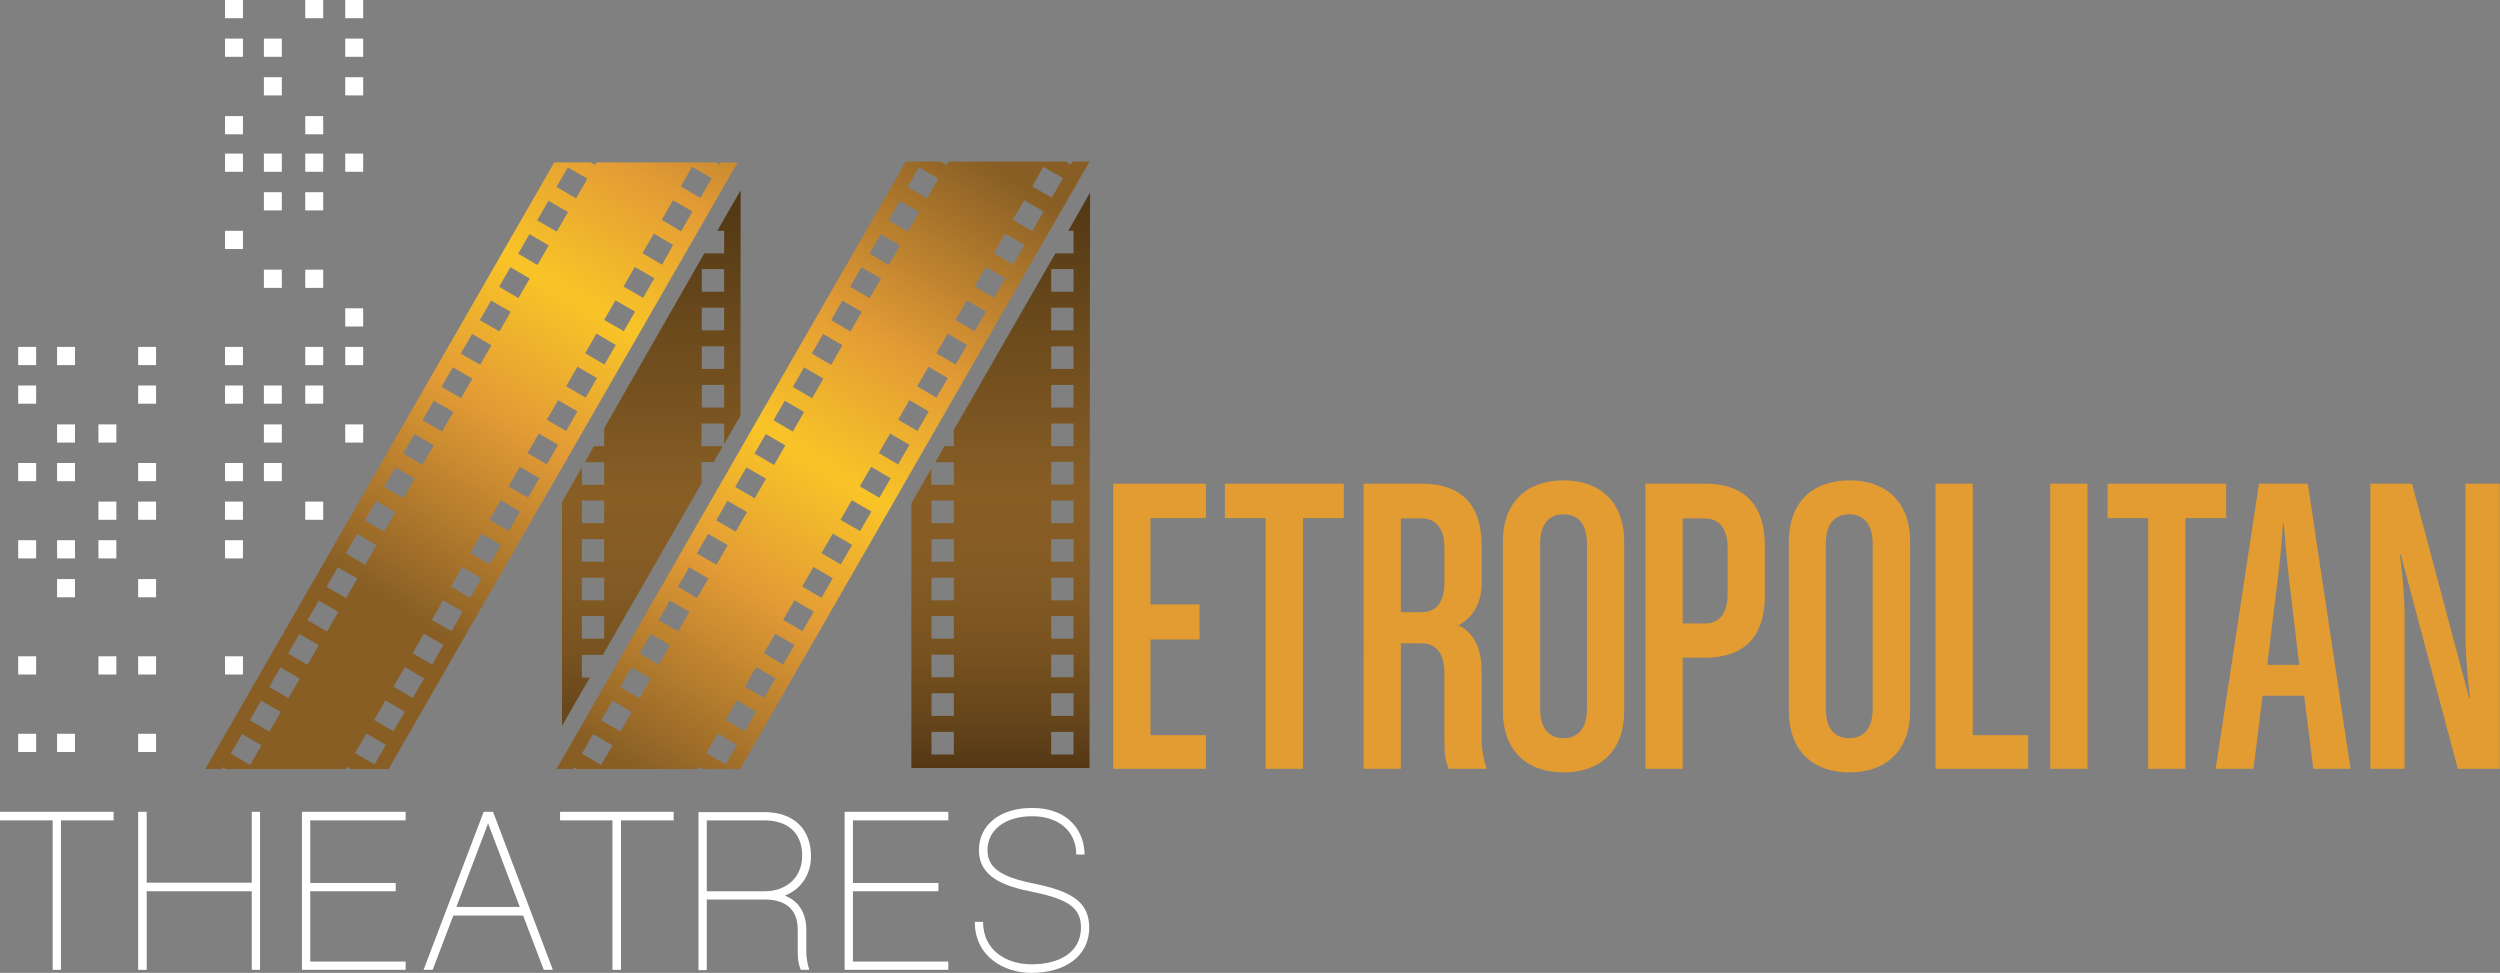 <?xml version="1.0" encoding="utf-8"?>
<!-- Generator: Adobe Illustrator 23.0.2, SVG Export Plug-In . SVG Version: 6.00 Build 0)  -->
<svg version="1.1" id="Layer_1" xmlns="http://www.w3.org/2000/svg" xmlns:xlink="http://www.w3.org/1999/xlink" x="0px" y="0px"
	 viewBox="0 0 90.66 35.28" style="enable-background:new 0 0 90.66 35.28;" xml:space="preserve">
<rect x="0" y="0" width="90.66" height="35.28" fill="#808080" stroke="none"/>
<style type="text/css">
	.st0{clip-path:url(#SVGID_2_);fill:url(#SVGID_3_);}
	.st1{clip-path:url(#SVGID_5_);fill:url(#SVGID_6_);}
	.st2{fill:#FFFFFF;}
	.st3{clip-path:url(#SVGID_8_);fill:url(#SVGID_9_);}
	.st4{clip-path:url(#SVGID_11_);fill:url(#SVGID_12_);}
	.st5{fill:#E39C32;}
</style>
<g>
	<defs>
		<path id="SVGID_1_" d="M33.78,26.54h0.81v0.82h-0.81V26.54z M38.12,26.54h0.81v0.82h-0.81V26.54z M33.78,25.14h0.81v0.82h-0.81
			V25.14z M38.12,25.14h0.81v0.82h-0.81V25.14z M33.78,23.74h0.81v0.82h-0.81V23.74z M38.12,23.74h0.81v0.82h-0.81V23.74z
			 M33.78,22.34h0.81v0.82h-0.81V22.34z M38.12,22.34h0.81v0.82h-0.81V22.34z M33.78,20.95h0.81v0.82h-0.81V20.95z M38.12,20.95
			h0.81v0.82h-0.81V20.95z M33.78,19.55h0.81v0.82h-0.81V19.55z M38.12,19.55h0.81v0.82h-0.81V19.55z M33.78,18.15h0.81v0.82h-0.81
			V18.15z M38.12,18.15h0.81v0.82h-0.81V18.15z M38.12,16.75h0.81v0.82h-0.81V16.75z M38.12,15.36h0.81v0.82h-0.81V15.36z
			 M38.12,13.96h0.81v0.82h-0.81V13.96z M38.12,12.56h0.81v0.82h-0.81V12.56z M38.12,11.16h0.81v0.82h-0.81V11.16z M38.12,9.76h0.81
			v0.82h-0.81V9.76z M38.74,8.37h0.19v0.82h-0.66l-3.68,6.4v0.59h-0.34l-0.33,0.58h0.67v0.82h-0.82V17l-0.72,1.25l-0.01,9.6h6.47
			l0.02-20.87L38.74,8.37z"/>
	</defs>
	<clipPath id="SVGID_2_">
		<use xlink:href="#SVGID_1_"  style="overflow:visible;"/>
	</clipPath>
	
		<linearGradient id="SVGID_3_" gradientUnits="userSpaceOnUse" x1="-952.298" y1="1023.563" x2="-951.298" y2="1023.563" gradientTransform="matrix(0 22.585 -22.585 0 23153.406 21513.402)">
		<stop  offset="0" style="stop-color:#4B3212"/>
		<stop  offset="0.234" style="stop-color:#67471B"/>
		<stop  offset="0.533" style="stop-color:#885E25"/>
		<stop  offset="0.661" style="stop-color:#845B24"/>
		<stop  offset="0.78" style="stop-color:#795320"/>
		<stop  offset="0.894" style="stop-color:#66451B"/>
		<stop  offset="1" style="stop-color:#4E3313"/>
	</linearGradient>
	<rect x="33.05" y="6.99" class="st0" width="6.48" height="20.87"/>
</g>
<g>
	<defs>
		<path id="SVGID_4_" d="M21.1,22.34h0.81v0.82H21.1V22.34z M21.1,20.95h0.81v0.82H21.1V20.95z M21.1,19.55h0.81v0.82H21.1V19.55z
			 M21.1,18.15h0.81v0.82H21.1V18.15z M25.45,13.96h0.81v0.82h-0.81V13.96z M25.45,12.56h0.81v0.82h-0.81V12.56z M25.45,11.16h0.81
			v0.82h-0.81V11.16z M25.45,9.76h0.81v0.82h-0.81V9.76z M26.01,8.37h0.25v0.82h-0.72l-3.63,6.34v0.65h-0.37l-0.33,0.58h0.7v0.82
			H21.1v-0.63l-0.72,1.26l-0.01,8.13l1.02-1.77H21.1v-0.82h0.76l3.58-6.22v-0.77h0.44l0.33-0.58h-0.77v-0.82h0.82v0.75l0.59-1.03
			l0.01-8.18L26.01,8.37z"/>
	</defs>
	<clipPath id="SVGID_5_">
		<use xlink:href="#SVGID_4_"  style="overflow:visible;"/>
	</clipPath>
	
		<linearGradient id="SVGID_6_" gradientUnits="userSpaceOnUse" x1="-952.305" y1="1023.552" x2="-951.305" y2="1023.552" gradientTransform="matrix(0 22.578 -22.578 0 23133.424 21506.979)">
		<stop  offset="0" style="stop-color:#4B3212"/>
		<stop  offset="0.234" style="stop-color:#67471B"/>
		<stop  offset="0.533" style="stop-color:#885E25"/>
		<stop  offset="0.661" style="stop-color:#845B24"/>
		<stop  offset="0.78" style="stop-color:#795320"/>
		<stop  offset="0.894" style="stop-color:#66451B"/>
		<stop  offset="1" style="stop-color:#4E3313"/>
	</linearGradient>
	<rect x="20.38" y="6.89" class="st1" width="6.48" height="19.45"/>
</g>
<rect x="0.66" y="12.58" class="st2" width="0.65" height="0.66"/>
<rect x="0.66" y="13.98" class="st2" width="0.65" height="0.66"/>
<rect x="0.66" y="16.79" class="st2" width="0.65" height="0.66"/>
<rect x="0.66" y="19.59" class="st2" width="0.65" height="0.66"/>
<rect x="0.66" y="23.8" class="st2" width="0.65" height="0.66"/>
<rect x="0.66" y="26.61" class="st2" width="0.65" height="0.66"/>
<rect x="5.01" y="12.58" class="st2" width="0.65" height="0.66"/>
<rect x="5.01" y="13.98" class="st2" width="0.65" height="0.66"/>
<rect x="5.01" y="16.79" class="st2" width="0.65" height="0.66"/>
<rect x="5.01" y="18.19" class="st2" width="0.65" height="0.66"/>
<rect x="5.01" y="21" class="st2" width="0.65" height="0.66"/>
<rect x="5.01" y="23.8" class="st2" width="0.65" height="0.66"/>
<rect x="5.01" y="26.61" class="st2" width="0.65" height="0.66"/>
<rect x="3.57" y="15.39" class="st2" width="0.65" height="0.66"/>
<rect x="3.57" y="18.19" class="st2" width="0.65" height="0.66"/>
<rect x="3.57" y="19.59" class="st2" width="0.65" height="0.66"/>
<rect x="3.57" y="23.8" class="st2" width="0.65" height="0.66"/>
<rect x="2.07" y="12.58" class="st2" width="0.65" height="0.66"/>
<rect x="2.07" y="15.39" class="st2" width="0.65" height="0.66"/>
<rect x="2.07" y="16.79" class="st2" width="0.65" height="0.66"/>
<rect x="2.07" y="19.59" class="st2" width="0.65" height="0.66"/>
<rect x="2.07" y="21" class="st2" width="0.65" height="0.66"/>
<rect x="2.07" y="26.61" class="st2" width="0.65" height="0.66"/>
<rect x="8.16" y="5.57" class="st2" width="0.65" height="0.66"/>
<rect x="8.16" y="8.37" class="st2" width="0.65" height="0.66"/>
<rect x="8.16" y="12.58" class="st2" width="0.65" height="0.66"/>
<rect x="8.16" y="13.98" class="st2" width="0.65" height="0.66"/>
<rect x="8.16" y="16.79" class="st2" width="0.65" height="0.66"/>
<rect x="8.16" y="18.19" class="st2" width="0.65" height="0.66"/>
<rect x="8.16" y="19.59" class="st2" width="0.65" height="0.66"/>
<rect x="8.16" y="23.8" class="st2" width="0.65" height="0.66"/>
<rect x="12.52" y="5.57" class="st2" width="0.65" height="0.66"/>
<rect x="12.52" y="11.18" class="st2" width="0.65" height="0.66"/>
<rect x="12.52" y="12.58" class="st2" width="0.65" height="0.66"/>
<rect x="12.52" y="15.39" class="st2" width="0.65" height="0.66"/>
<rect x="11.07" y="5.57" class="st2" width="0.65" height="0.66"/>
<rect x="11.07" y="6.97" class="st2" width="0.65" height="0.66"/>
<rect x="11.07" y="9.78" class="st2" width="0.65" height="0.66"/>
<rect x="11.07" y="12.58" class="st2" width="0.65" height="0.66"/>
<rect x="11.07" y="13.98" class="st2" width="0.65" height="0.66"/>
<rect x="11.07" y="18.19" class="st2" width="0.65" height="0.66"/>
<rect x="9.57" y="5.57" class="st2" width="0.65" height="0.66"/>
<rect x="9.57" y="6.97" class="st2" width="0.65" height="0.66"/>
<rect x="9.57" y="9.78" class="st2" width="0.65" height="0.66"/>
<rect x="9.57" y="13.98" class="st2" width="0.65" height="0.66"/>
<rect x="9.57" y="15.39" class="st2" width="0.65" height="0.66"/>
<rect x="9.57" y="16.79" class="st2" width="0.65" height="0.66"/>
<rect x="8.16" class="st2" width="0.65" height="0.66"/>
<rect x="8.16" y="1.4" class="st2" width="0.65" height="0.66"/>
<rect x="8.16" y="4.21" class="st2" width="0.65" height="0.66"/>
<rect x="12.52" class="st2" width="0.65" height="0.66"/>
<rect x="12.52" y="1.4" class="st2" width="0.65" height="0.66"/>
<rect x="12.52" y="2.8" class="st2" width="0.65" height="0.66"/>
<rect x="11.07" class="st2" width="0.65" height="0.66"/>
<rect x="11.07" y="4.21" class="st2" width="0.65" height="0.66"/>
<rect x="9.57" y="1.4" class="st2" width="0.65" height="0.66"/>
<rect x="9.57" y="2.8" class="st2" width="0.65" height="0.66"/>
<g>
	<defs>
		<path id="SVGID_7_" d="M8.37,27.33l0.41-0.71l0.7,0.41l-0.41,0.71L8.37,27.33z M12.88,27.31l0.41-0.71l0.7,0.41l-0.41,0.71
			L12.88,27.31z M9.06,26.12l0.41-0.71l0.71,0.41l-0.41,0.71L9.06,26.12z M13.57,26.11l0.41-0.71l0.7,0.41l-0.41,0.71L13.57,26.11z
			 M9.76,24.91l0.41-0.71l0.7,0.41l-0.41,0.71L9.76,24.91z M14.27,24.9l0.41-0.71l0.7,0.41l-0.41,0.71L14.27,24.9z M10.45,23.7
			l0.41-0.71l0.7,0.41l-0.41,0.71L10.45,23.7z M14.96,23.69l0.41-0.71l0.71,0.41l-0.41,0.71L14.96,23.69z M11.15,22.49l0.41-0.71
			l0.71,0.41l-0.41,0.71L11.15,22.49z M15.66,22.48l0.41-0.71l0.71,0.41l-0.41,0.71L15.66,22.48z M11.84,21.28l0.41-0.71l0.71,0.41
			l-0.41,0.71L11.84,21.28z M16.35,21.27l0.41-0.71l0.7,0.41l-0.41,0.71L16.35,21.27z M12.54,20.07l0.41-0.71l0.7,0.41l-0.41,0.71
			L12.54,20.07z M17.05,20.06l0.41-0.71l0.71,0.41l-0.41,0.71L17.05,20.06z M13.23,18.87l0.41-0.71l0.7,0.41l-0.41,0.71L13.23,18.87
			z M17.75,18.85l0.41-0.71l0.7,0.41l-0.41,0.71L17.75,18.85z M13.93,17.66l0.41-0.71l0.7,0.41l-0.41,0.71L13.93,17.66z
			 M18.44,17.64l0.41-0.71l0.71,0.41l-0.41,0.71L18.44,17.64z M14.62,16.45l0.41-0.71l0.7,0.41l-0.41,0.71L14.62,16.45z
			 M19.13,16.43l0.41-0.71l0.7,0.41l-0.41,0.71L19.13,16.43z M15.32,15.24l0.41-0.71l0.71,0.41l-0.41,0.71L15.32,15.24z
			 M19.83,15.22l0.41-0.71l0.7,0.41l-0.41,0.71L19.83,15.22z M16.01,14.03l0.41-0.71l0.71,0.41l-0.41,0.71L16.01,14.03z
			 M20.53,14.01l0.41-0.71l0.71,0.41l-0.41,0.71L20.53,14.01z M16.71,12.82l0.41-0.71l0.7,0.41l-0.41,0.71L16.71,12.82z
			 M21.22,12.81l0.41-0.71l0.7,0.41l-0.41,0.71L21.22,12.81z M17.4,11.61l0.41-0.71l0.71,0.41l-0.41,0.71L17.4,11.61z M21.91,11.6
			l0.41-0.71l0.71,0.41l-0.41,0.71L21.91,11.6z M18.1,10.4l0.41-0.71l0.7,0.41l-0.41,0.71L18.1,10.4z M22.61,10.39l0.41-0.71
			l0.71,0.41l-0.41,0.71L22.61,10.39z M18.79,9.2l0.41-0.71l0.7,0.41l-0.41,0.71L18.79,9.2z M23.3,9.18l0.41-0.71l0.7,0.41
			L24.01,9.6L23.3,9.18z M19.48,7.99l0.41-0.71l0.71,0.41L20.19,8.4L19.48,7.99z M24,7.97l0.41-0.71l0.7,0.41L24.7,8.39L24,7.97z
			 M20.18,6.78l0.41-0.71l0.71,0.41l-0.41,0.71L20.18,6.78z M24.69,6.76l0.41-0.71l0.71,0.41L25.4,7.18L24.69,6.76z M26.13,5.89
			l-0.04,0.08l-0.13-0.08h-4.33l-0.05,0.09l-0.16-0.09H20.1l-12.66,22h0.6l0.04-0.07l0.11,0.07h4.35l0.05-0.08l0.14,0.08h1.36
			l12.66-22H26.13z"/>
	</defs>
	<clipPath id="SVGID_8_">
		<use xlink:href="#SVGID_7_"  style="overflow:visible;"/>
	</clipPath>
	
		<linearGradient id="SVGID_9_" gradientUnits="userSpaceOnUse" x1="-963.465" y1="1043.563" x2="-962.465" y2="1043.563" gradientTransform="matrix(-13.566 21.838 -21.838 -13.566 9746.225 35196.855)">
		<stop  offset="0" style="stop-color:#885E25"/>
		<stop  offset="0.291" style="stop-color:#E29B35"/>
		<stop  offset="0.491" style="stop-color:#F9C427"/>
		<stop  offset="0.691" style="stop-color:#E29B35"/>
		<stop  offset="1" style="stop-color:#885E25"/>
	</linearGradient>
	<polygon class="st3" points="12.82,-2.76 -2.42,21.77 21.38,36.55 36.61,12.02 	"/>
</g>
<g>
	<defs>
		<path id="SVGID_10_" d="M21.1,27.33l0.41-0.71l0.7,0.41l-0.41,0.71L21.1,27.33z M25.62,27.31l0.41-0.71l0.7,0.41l-0.41,0.71
			L25.62,27.31z M21.8,26.12l0.41-0.71l0.7,0.41l-0.41,0.71L21.8,26.12z M26.31,26.11l0.41-0.71l0.7,0.41l-0.41,0.71L26.31,26.11z
			 M22.49,24.91l0.41-0.71l0.7,0.41l-0.41,0.71L22.49,24.91z M27.01,24.9l0.41-0.71l0.7,0.41l-0.41,0.71L27.01,24.9z M23.19,23.7
			l0.41-0.71l0.7,0.41l-0.41,0.71L23.19,23.7z M27.7,23.69l0.41-0.71l0.7,0.41l-0.41,0.71L27.7,23.69z M23.88,22.49l0.41-0.71
			L25,22.19l-0.41,0.71L23.88,22.49z M28.4,22.48l0.41-0.71l0.7,0.41l-0.41,0.71L28.4,22.48z M24.58,21.28l0.41-0.71l0.7,0.41
			l-0.41,0.71L24.58,21.28z M29.09,21.27l0.41-0.71l0.7,0.41l-0.41,0.71L29.09,21.27z M25.27,20.07l0.41-0.71l0.71,0.41l-0.41,0.71
			L25.27,20.07z M29.79,20.06l0.41-0.71l0.7,0.41l-0.41,0.71L29.79,20.06z M25.97,18.87l0.41-0.71l0.71,0.41l-0.41,0.71L25.97,18.87
			z M30.48,18.85l0.41-0.71l0.71,0.41l-0.41,0.71L30.48,18.85z M26.66,17.66l0.41-0.71l0.71,0.41l-0.41,0.71L26.66,17.66z
			 M31.18,17.64l0.41-0.71l0.71,0.41l-0.41,0.71L31.18,17.64z M27.36,16.45l0.41-0.71l0.71,0.41l-0.41,0.71L27.36,16.45z
			 M31.87,16.43l0.41-0.71l0.7,0.41l-0.41,0.71L31.87,16.43z M28.05,15.24l0.41-0.71l0.7,0.41l-0.41,0.71L28.05,15.24z M32.57,15.22
			l0.41-0.71l0.7,0.41l-0.41,0.71L32.57,15.22z M28.75,14.03l0.41-0.71l0.7,0.41l-0.41,0.71L28.75,14.03z M33.26,14.01l0.41-0.71
			l0.7,0.41l-0.41,0.71L33.26,14.01z M29.44,12.82l0.41-0.71l0.7,0.41l-0.41,0.71L29.44,12.82z M33.96,12.81l0.41-0.71l0.7,0.41
			l-0.41,0.71L33.96,12.81z M30.14,11.61l0.41-0.71l0.7,0.41l-0.41,0.71L30.14,11.61z M34.65,11.6l0.41-0.71l0.7,0.41l-0.41,0.71
			L34.65,11.6z M30.83,10.4l0.41-0.71l0.71,0.41l-0.41,0.71L30.83,10.4z M35.34,10.39l0.41-0.71l0.71,0.41l-0.41,0.71L35.34,10.39z
			 M31.53,9.2l0.41-0.71l0.7,0.41l-0.41,0.71L31.53,9.2z M36.04,9.18l0.41-0.71l0.7,0.41L36.74,9.6L36.04,9.18z M32.22,7.99
			l0.41-0.71l0.71,0.41L32.92,8.4L32.22,7.99z M36.73,7.97l0.41-0.71l0.7,0.41l-0.41,0.71L36.73,7.97z M32.91,6.78l0.41-0.71
			l0.71,0.41l-0.41,0.71L32.91,6.78z M37.43,6.76l0.41-0.71l0.71,0.41l-0.41,0.71L37.43,6.76z M38.89,5.86l-0.06,0.11l-0.18-0.11
			h-4.26l-0.07,0.12L34.1,5.86h-1.25L20.18,27.89l0,0h0.6l0.04-0.07l0.12,0.07h4.35l0.05-0.08l0.14,0.08h1.36L39.51,5.86H38.89z"/>
	</defs>
	<clipPath id="SVGID_11_">
		<use xlink:href="#SVGID_10_"  style="overflow:visible;"/>
	</clipPath>
	
		<linearGradient id="SVGID_12_" gradientUnits="userSpaceOnUse" x1="-963.464" y1="1043.563" x2="-962.464" y2="1043.563" gradientTransform="matrix(-13.566 21.838 -21.838 -13.566 9755.541 35203.203)">
		<stop  offset="0" style="stop-color:#885E25"/>
		<stop  offset="0.291" style="stop-color:#E29B35"/>
		<stop  offset="0.491" style="stop-color:#F9C427"/>
		<stop  offset="0.691" style="stop-color:#E29B35"/>
		<stop  offset="1" style="stop-color:#885E25"/>
	</linearGradient>
	<polygon class="st4" points="25.56,-2.8 10.3,21.76 34.13,36.56 49.38,12 	"/>
</g>
<polygon class="st5" points="40.37,27.88 40.37,17.54 43.73,17.54 43.73,18.79 41.72,18.79 41.72,21.92 43.5,21.92 43.5,23.19 
	41.72,23.19 41.72,26.66 43.73,26.66 43.73,27.88 "/>
<polygon class="st5" points="47.25,18.79 47.25,27.88 45.9,27.88 45.9,18.79 44.42,18.79 44.42,17.54 48.73,17.54 48.73,18.79 "/>
<path class="st5" d="M52.54,27.88c-0.13-0.3-0.16-0.52-0.16-1.03v-2.46c0-0.65-0.27-1.06-0.83-1.06H50.8v4.55h-1.35V17.54h2.1
	c1.56,0,2.18,0.89,2.18,2.25v1.4c0,0.71-0.36,1.24-0.85,1.49c0.57,0.24,0.85,0.86,0.85,1.65v2.38c0,0.41,0.06,0.86,0.19,1.17H52.54z
	 M52.38,19.86c0-0.65-0.27-1.06-0.83-1.06H50.8v3.4h0.75c0.57,0,0.83-0.41,0.83-1.06V19.86z"/>
<path class="st5" d="M56.7,28.01c-1.35,0-2.2-0.81-2.2-2.22v-6.15c0-1.41,0.85-2.22,2.2-2.22s2.2,0.81,2.2,2.22v6.15
	C58.9,27.2,58.06,28.01,56.7,28.01 M57.55,19.71c0-0.73-0.35-1.06-0.85-1.06c-0.5,0-0.85,0.33-0.85,1.06v6
	c0,0.73,0.35,1.06,0.85,1.06c0.5,0,0.85-0.33,0.85-1.06V19.71z"/>
<path class="st5" d="M61.82,23.85h-0.8v4.03h-1.35V17.54h2.15c1.56,0,2.18,0.89,2.18,2.25v1.81C64,22.96,63.38,23.85,61.82,23.85
	 M62.65,19.86c0-0.65-0.27-1.06-0.83-1.06h-0.8v3.81h0.8c0.57,0,0.83-0.41,0.83-1.06V19.86z"/>
<path class="st5" d="M67.07,28.01c-1.35,0-2.2-0.81-2.2-2.22v-6.15c0-1.41,0.85-2.22,2.2-2.22c1.35,0,2.2,0.81,2.2,2.22v6.15
	C69.26,27.2,68.42,28.01,67.07,28.01 M67.91,19.71c0-0.73-0.35-1.06-0.85-1.06c-0.5,0-0.85,0.33-0.85,1.06v6
	c0,0.73,0.35,1.06,0.85,1.06c0.5,0,0.85-0.33,0.85-1.06V19.71z"/>
<polygon class="st5" points="70.19,27.88 70.19,17.54 71.54,17.54 71.54,26.66 73.55,26.66 73.55,27.88 "/>
<rect x="74.35" y="17.54" class="st5" width="1.35" height="10.34"/>
<polygon class="st5" points="79.25,18.79 79.25,27.88 77.9,27.88 77.9,18.79 76.43,18.79 76.43,17.54 80.73,17.54 80.73,18.79 "/>
<path class="st5" d="M83.89,27.88l-0.33-2.65h-1.51l-0.33,2.65h-1.37l1.57-10.34h1.77l1.55,10.34H83.89z M83.01,21
	c-0.09-0.74-0.19-2.01-0.19-2.01h-0.03c0,0-0.09,1.28-0.19,2.01l-0.38,3.11h1.16L83.01,21z"/>
<path class="st5" d="M89.13,27.88l-2.07-7.77h-0.03c0,0,0.17,1.22,0.17,2.22v5.55h-1.24V17.54h1.51l2.07,7.77h0.03
	c0,0-0.16-1.27-0.16-2.22v-5.55h1.24v10.34H89.13z"/>
<polygon class="st2" points="2.21,29.75 2.21,35.17 1.91,35.17 1.91,29.75 0,29.75 0,29.44 4.12,29.44 4.12,29.75 "/>
<polygon class="st2" points="9.43,35.17 9.13,35.17 9.13,32.32 5.32,32.32 5.32,35.17 5.01,35.17 5.01,29.44 5.32,29.44 5.32,32.01 
	9.13,32.01 9.13,29.44 9.43,29.44 "/>
<polygon class="st2" points="11.25,32.02 14.35,32.02 14.35,32.32 11.25,32.32 11.25,34.87 14.71,34.87 14.71,35.17 10.95,35.17 
	10.95,29.44 14.71,29.44 14.71,29.75 11.25,29.75 "/>
<path class="st2" d="M16.44,33.2l-0.75,1.97h-0.33l2.18-5.73h0.34l2.17,5.73h-0.33l-0.75-1.97H16.44z M17.7,29.86l-1.15,3.03h2.3
	L17.7,29.86z"/>
<polygon class="st2" points="22.52,29.75 22.52,35.17 22.21,35.17 22.21,29.75 20.31,29.75 20.31,29.44 24.43,29.44 24.43,29.75 "/>
<path class="st2" d="M29.35,35.17h-0.31c-0.07-0.16-0.11-0.36-0.11-0.62v-0.83c0-0.91-0.65-1.1-1.2-1.1h-2.1v2.56h-0.3v-5.73h2.39
	c1.05,0,1.69,0.61,1.69,1.59c0,0.69-0.37,1.21-0.95,1.44c0.5,0.19,0.78,0.62,0.78,1.25v0.76C29.23,34.69,29.29,35.01,29.35,35.17
	 M29.09,31.03c0-0.81-0.5-1.28-1.38-1.28h-2.08v2.57h2.12C28.41,32.32,29.09,31.91,29.09,31.03"/>
<polygon class="st2" points="30.93,32.02 34.03,32.02 34.03,32.32 30.93,32.32 30.93,34.87 34.39,34.87 34.39,35.17 30.63,35.17 
	30.63,29.44 34.39,29.44 34.39,29.75 30.93,29.75 "/>
<path class="st2" d="M39.33,30.99h-0.3c0-0.84-0.63-1.39-1.6-1.39c-0.97,0-1.62,0.49-1.62,1.23c0,0.63,0.47,0.97,1.68,1.21
	c1.28,0.27,2.01,0.61,2.01,1.6c0,1-0.83,1.64-2.1,1.64c-0.99,0-2.05-0.59-2.05-1.85h0.3c0,1.06,0.88,1.54,1.75,1.54
	c1.11,0,1.8-0.5,1.8-1.33c0-0.71-0.44-1.03-1.77-1.3c-1.01-0.2-1.93-0.53-1.93-1.51c0-0.92,0.77-1.53,1.92-1.53
	C38.74,29.29,39.33,30.14,39.33,30.99"/>
</svg>
